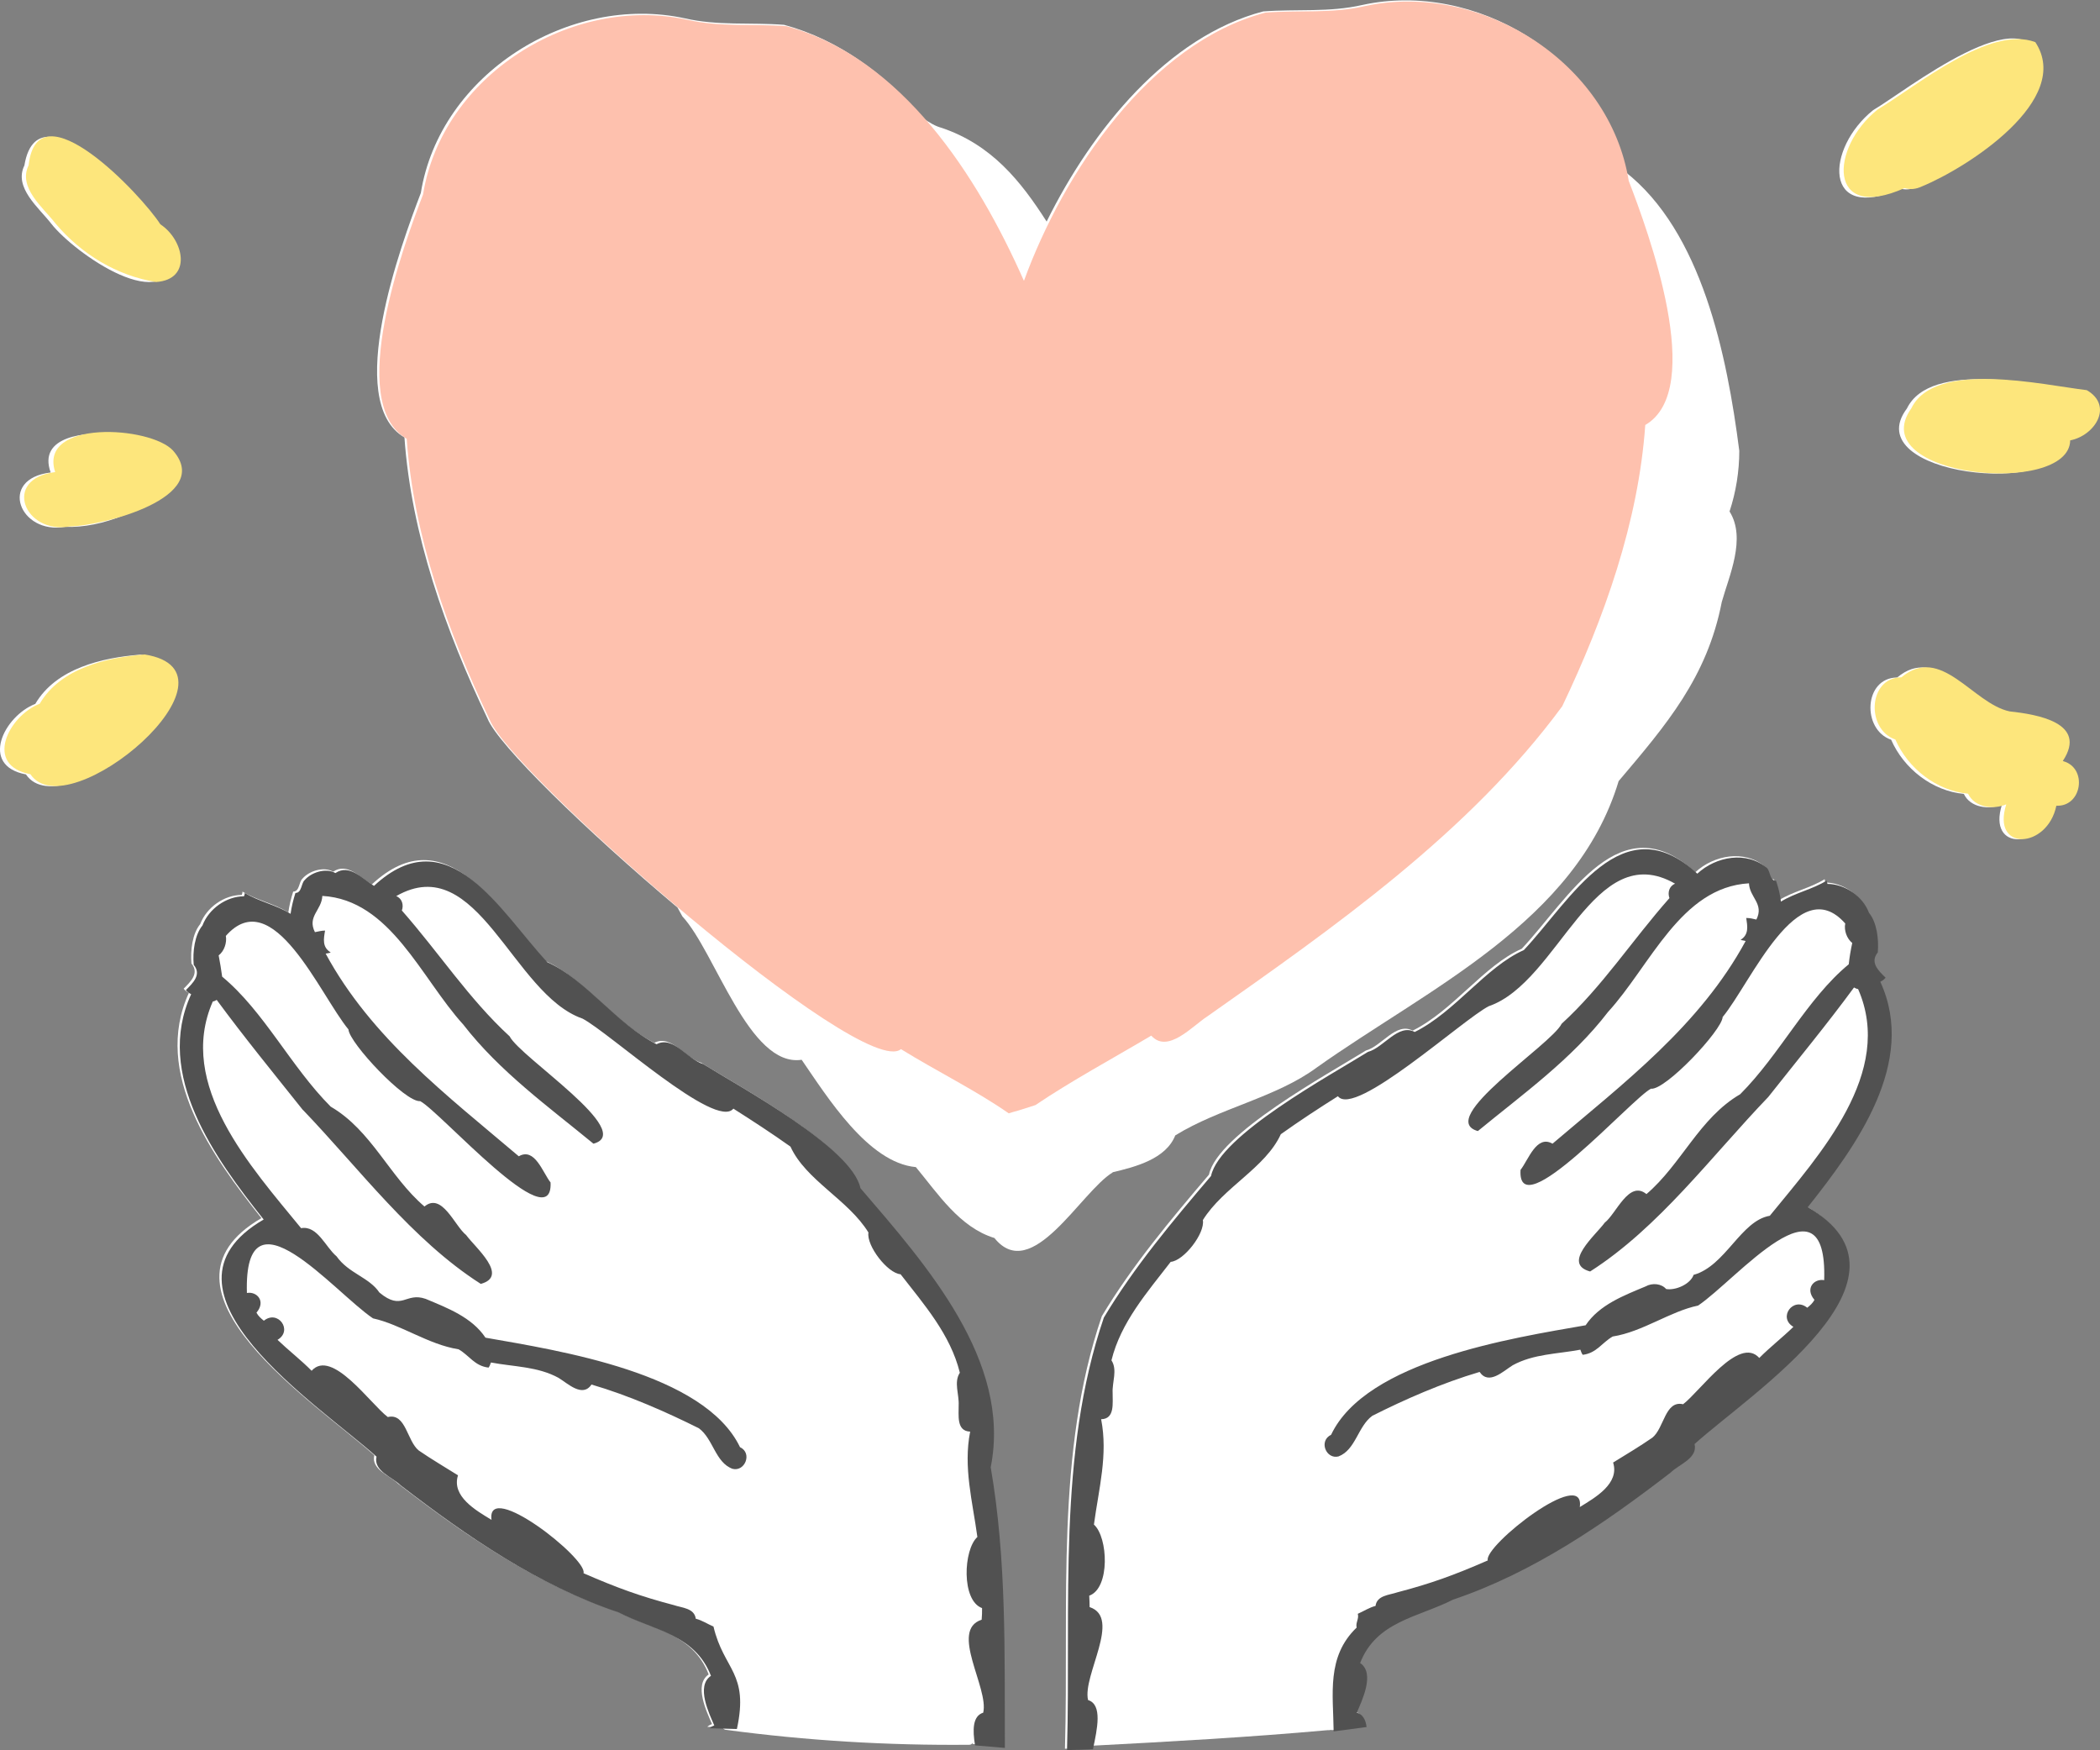 <svg width="120" height="100" viewBox="0 0 120 100" fill="none" xmlns="http://www.w3.org/2000/svg">
<rect x="0" y="0" width="120" height="100" fill="#808080" stroke="none"/>
<g clip-path="url(#clip0_975_18655)">
<path d="M10.114 14.471C9.423 12.929 2.251 4.265 1.394 9.452C0.77 10.724 2.229 11.871 2.931 12.783C4.234 14.448 9.668 18.308 10.125 14.471H10.114Z" fill="white"/>
<path d="M3.708 30.1C7.985 30.303 14.255 25.476 6.448 24.8C4.933 24.665 2.138 24.89 2.895 26.995C-0.134 27.355 1.114 30.562 3.72 30.1H3.708Z" fill="white"/>
<path d="M8.02 37.403C5.849 37.572 3.209 38.179 2.017 40.216C0.224 40.914 -1.19 43.749 1.483 44.244C3.61 47.429 14.235 38.393 8.009 37.403H8.02Z" fill="white"/>
<path d="M108.576 10.769C108.911 10.87 109.234 10.814 109.557 10.679C112.608 9.34 115.927 7.123 116.628 3.657C115.927 -0.416 108.888 5.21 107.04 6.29C104.311 8.473 104.155 12.761 108.576 10.78V10.769Z" fill="white"/>
<path d="M118.99 22.302C116.44 21.999 110.315 20.57 108.967 23.338C106.083 27.163 117.955 28.48 118.044 25.172C119.447 24.902 120.527 23.203 118.99 22.302Z" fill="white"/>
<path d="M117.642 43.491C117.642 43.491 117.642 43.491 117.631 43.491C119.09 41.296 116.139 40.824 114.591 40.655C112.475 40.205 110.682 36.807 108.41 38.708C106.494 38.72 106.383 41.69 108.065 42.264C108.788 43.918 110.414 45.19 112.219 45.358C112.586 46.146 113.655 46.281 114.401 45.966C113.533 48.667 116.74 48.532 117.264 46.034C118.7 46.112 119.079 43.896 117.665 43.491H117.642Z" fill="white"/>
<path d="M63.583 66.974C64.875 66.67 66.623 66.22 67.158 64.87C69.686 63.306 72.916 62.709 75.232 60.999C81.547 56.509 90.067 52.684 92.494 44.627C95.201 41.431 97.55 38.708 98.386 34.398C98.798 32.913 99.8 30.764 98.831 29.222C99.199 28.108 99.388 26.927 99.388 25.757C98.686 20.288 97.25 13.233 92.851 9.801C91.503 3.252 84.309 -1.114 77.861 0.281C75.956 0.72 74.085 0.506 72.181 0.653C66.735 2.082 62.414 7.381 59.808 12.659C58.326 10.341 56.667 8.27 53.805 7.303C53.459 7.213 53.114 7.01 52.78 6.774C50.597 4.265 47.958 2.273 44.806 1.418C42.902 1.271 41.031 1.485 39.126 1.046C32.533 -0.383 25.138 4.231 24.047 11.027C22.956 13.874 19.592 22.955 23.111 24.991C23.501 30.539 25.461 36.041 27.856 41.049C28.446 42.545 33.458 47.429 38.714 51.851C38.803 52.02 38.904 52.188 38.993 52.357C40.875 54.383 42.801 60.999 45.809 60.549C47.267 62.664 49.606 66.434 52.335 66.681C53.604 68.212 54.84 70.125 56.823 70.732C58.961 73.388 61.757 68.088 63.583 66.985V66.974Z" fill="white"/>
<path d="M49.039 67.807C48.56 65.489 42.212 62.057 40.063 60.718C39.161 60.459 38.348 59.075 37.39 59.581C35.074 58.411 33.347 55.868 31.154 54.9C28.481 52.054 25.518 46.562 21.242 50.535C20.562 50.118 19.838 49.263 19.037 49.803C18.502 49.488 17.656 49.758 17.277 50.208C17.076 50.388 17.121 50.94 16.753 50.94C16.631 51.322 16.531 51.727 16.475 52.132C15.673 51.626 14.671 51.435 13.858 50.94C13.858 51.007 13.836 51.075 13.813 51.131C12.8 51.131 11.798 51.851 11.441 52.796C10.996 53.336 10.873 54.293 10.94 55.047C11.408 55.609 10.884 56.093 10.495 56.487C10.561 56.577 10.662 56.656 10.795 56.723C8.679 61.326 12.165 66.108 14.938 69.596C7.944 73.658 18.123 80.207 21.387 83.144C21.197 83.965 22.277 84.303 22.756 84.775C26.554 87.701 30.608 90.492 35.185 92.033C37.201 93.069 39.573 93.282 40.497 95.668C39.618 96.253 40.408 97.851 40.687 98.504C40.587 98.537 40.486 98.594 40.419 98.661C40.709 98.661 40.998 98.683 41.277 98.683C41.31 98.751 41.377 98.819 41.466 98.83C46.077 99.449 50.732 99.73 55.387 99.685C55.477 99.685 55.543 99.64 55.577 99.572C55.577 99.595 55.577 99.617 55.577 99.64C56.145 99.685 56.713 99.741 57.281 99.786C57.258 94.419 57.392 89.063 56.468 83.729C57.648 77.686 52.804 72.229 49.017 67.818L49.039 67.807Z" fill="white"/>
<path d="M107.33 56.014C107.463 55.947 107.564 55.868 107.63 55.778C107.229 55.384 106.717 54.901 107.185 54.338C107.252 53.584 107.129 52.616 106.684 52.076C106.327 51.131 105.325 50.433 104.312 50.422C104.289 50.355 104.267 50.298 104.267 50.231C103.454 50.737 102.463 50.928 101.65 51.435C101.605 51.03 101.505 50.636 101.371 50.242C101.004 50.242 101.049 49.691 100.848 49.511C99.69 48.532 97.941 48.847 96.872 49.837C92.596 45.865 89.644 51.345 86.96 54.203C84.778 55.17 83.051 57.725 80.724 58.884C79.777 58.377 78.942 59.784 78.051 60.02C75.901 61.359 69.564 64.791 69.086 67.109C66.903 69.675 64.698 72.297 62.96 75.2C60.299 82.998 61.089 91.594 60.855 99.91C61.346 99.899 61.847 99.888 62.337 99.865C62.337 99.82 62.359 99.775 62.359 99.741C66.858 99.505 71.358 99.257 75.846 98.852C75.868 98.852 75.89 98.852 75.924 98.852C75.979 98.852 76.035 98.841 76.091 98.83C76.091 98.83 76.091 98.841 76.091 98.852C76.725 98.773 77.349 98.683 77.973 98.605C77.928 98.211 77.761 97.873 77.416 97.783C77.683 97.142 78.485 95.533 77.605 94.948C78.53 92.562 80.902 92.348 82.918 91.325C87.495 89.783 91.549 86.992 95.346 84.067C95.825 83.594 96.917 83.257 96.716 82.435C99.968 79.509 110.181 72.927 103.165 68.887C105.938 65.399 109.423 60.617 107.307 56.014H107.33Z" fill="white"/>
<path d="M3.173 12.771C4.654 14.527 6.681 15.753 8.919 16.113C11.013 15.967 10.501 13.694 9.164 12.816C8.118 11.174 2.148 4.827 1.636 9.441C1.012 10.724 2.471 11.86 3.173 12.771Z" fill="#FDE67C"/>
<path d="M9.89 25.745C8.609 24.339 2.172 23.945 3.152 26.972C0.101 27.355 1.393 30.539 3.976 30.078C5.87 30.044 12.229 28.423 9.89 25.745Z" fill="#FDE67C"/>
<path d="M8.274 37.392C6.102 37.56 3.463 38.168 2.271 40.205C0.478 40.902 -0.936 43.738 1.737 44.233C3.864 47.417 14.489 38.382 8.263 37.392H8.274Z" fill="#FDE67C"/>
<path d="M117.896 43.479C117.896 43.479 117.884 43.479 117.873 43.479C119.332 41.285 116.381 40.813 114.833 40.644C112.717 40.194 110.924 36.795 108.652 38.697C106.736 38.708 106.625 41.679 108.307 42.253C109.031 43.907 110.657 45.178 112.461 45.347C112.828 46.135 113.909 46.27 114.644 45.955C113.775 48.678 116.994 48.509 117.506 46.034C118.976 46.101 119.299 43.885 117.907 43.491L117.896 43.479Z" fill="#FDE67C"/>
<path d="M119.244 22.291C116.694 21.987 110.557 20.558 109.221 23.326C106.425 27.264 118.242 28.401 118.297 25.16C119.701 24.89 120.792 23.191 119.244 22.291Z" fill="#FDE67C"/>
<path d="M109.811 10.656C112.439 9.576 118.476 5.694 116.304 2.408C113.709 1.418 109.555 4.895 107.294 6.256C104.554 8.439 104.41 12.726 108.831 10.746C109.176 10.847 109.499 10.802 109.811 10.656Z" fill="#FDE67C"/>
<path d="M65.783 59.165C66.719 60.223 68.133 58.625 68.969 58.085C76.241 52.965 83.936 47.597 89.271 40.351C91.665 35.332 93.626 29.83 94.015 24.282C97.523 22.246 94.16 13.165 93.069 10.329C91.977 3.522 84.582 -1.08 77.989 0.349C76.085 0.787 74.214 0.574 72.31 0.72C65.705 2.453 60.761 9.868 58.511 16.046C55.86 10.059 51.539 3.274 44.935 1.496C43.031 1.35 41.16 1.564 39.255 1.125C32.662 -0.304 25.267 4.309 24.176 11.106C23.084 13.953 19.721 23.033 23.24 25.07C23.63 30.617 25.59 36.12 27.985 41.127C29.21 44.222 49.301 61.764 51.484 59.941C53.522 61.202 55.771 62.304 57.642 63.609C57.709 63.587 57.787 63.565 57.854 63.542C58.299 63.429 58.734 63.272 59.168 63.137C61.217 61.753 63.556 60.493 65.794 59.165H65.783Z" fill="#FEC1AE"/>
<path d="M56.619 83.796C57.799 77.754 52.955 72.296 49.168 67.885C48.689 65.568 42.341 62.136 40.192 60.797C39.29 60.538 38.477 59.154 37.519 59.66C35.203 58.49 33.476 55.947 31.282 54.979C28.61 52.132 25.647 46.641 21.371 50.613C20.691 50.197 19.967 49.342 19.166 49.882C18.631 49.567 17.785 49.837 17.406 50.287C17.205 50.467 17.25 51.018 16.882 51.018C16.76 51.401 16.66 51.806 16.604 52.211C15.802 51.705 14.8 51.513 13.987 51.018C13.987 51.086 13.965 51.153 13.942 51.209C12.929 51.209 11.927 51.93 11.57 52.875C11.125 53.415 11.002 54.371 11.069 55.125C11.537 55.688 11.013 56.172 10.623 56.566C10.69 56.656 10.79 56.734 10.924 56.802C8.808 61.404 12.294 66.186 15.067 69.675C8.073 73.737 18.252 80.286 21.515 83.223C21.326 84.044 22.406 84.382 22.885 84.854C26.683 87.78 30.737 90.57 35.314 92.112C37.33 93.147 39.702 93.361 40.626 95.746C39.746 96.332 40.537 97.929 40.816 98.582C40.715 98.616 40.615 98.672 40.548 98.74C41.072 98.751 41.595 98.773 42.108 98.785C42.809 95.555 41.361 95.431 40.771 92.933C40.437 92.787 40.114 92.573 39.758 92.483C39.68 91.876 38.967 91.864 38.51 91.707C36.628 91.212 35.303 90.739 33.343 89.884C33.61 89.074 27.774 84.483 28.086 86.835C27.195 86.294 25.792 85.496 26.171 84.291C25.424 83.819 24.667 83.38 23.932 82.874C23.253 82.334 23.197 80.713 22.161 80.961C21.181 80.229 18.965 77.022 17.807 78.317C17.194 77.698 16.493 77.157 15.858 76.55C16.76 76.021 15.88 74.806 15.078 75.458C14.911 75.323 14.755 75.188 14.655 74.997C15.212 74.344 14.677 73.77 14.109 73.872C13.92 67.514 19.11 73.849 21.315 75.323C22.907 75.672 24.478 76.82 26.204 77.09C26.817 77.439 27.117 78.046 27.919 78.136C27.975 78.058 28.019 77.956 28.053 77.844C29.356 78.091 30.726 78.069 31.917 78.722C32.452 79.048 33.287 79.869 33.799 79.104C35.926 79.723 38.087 80.68 39.936 81.602C40.76 82.21 40.871 83.56 41.862 83.92C42.564 84.1 43.01 83.02 42.286 82.682C40.248 78.44 31.962 77.169 27.741 76.426C26.961 75.256 25.558 74.727 24.322 74.209C23.164 73.804 22.985 74.93 21.682 73.849C21.092 72.972 19.923 72.758 19.232 71.779C18.598 71.25 18.141 70.001 17.205 70.17C14.354 66.681 10.067 61.989 12.16 57.218C12.238 57.207 12.316 57.173 12.383 57.128C13.931 59.233 15.657 61.348 17.317 63.43C17.317 63.418 17.306 63.407 17.294 63.396C20.535 66.772 23.542 70.845 27.474 73.354C29.111 72.904 27.151 71.272 26.638 70.564C25.981 70.046 25.257 68.099 24.255 68.932C22.25 67.222 21.237 64.589 18.898 63.227C16.626 60.954 15.089 57.781 12.695 55.8C12.639 55.384 12.572 54.99 12.495 54.585C12.818 54.338 12.973 53.854 12.906 53.471C15.602 50.411 18.286 56.847 19.912 58.816C19.956 59.581 23.152 62.991 24.01 62.912C25.146 63.497 31.616 70.867 31.461 67.559C31.015 66.997 30.558 65.534 29.645 66.063C25.547 62.586 21.215 59.3 18.609 54.484C18.709 54.461 18.809 54.461 18.898 54.416C18.397 54.113 18.497 53.629 18.575 53.167C18.375 53.167 18.174 53.224 17.996 53.257C17.54 52.357 18.386 51.997 18.419 51.187C22.317 51.412 24.055 55.879 26.471 58.535C28.554 61.224 31.338 63.227 33.911 65.343C36.383 64.69 29.712 60.392 29.122 59.21C26.794 57.072 25.101 54.45 22.963 52.02C23.075 51.716 22.985 51.333 22.64 51.198C27.306 48.52 29.278 56.813 33.287 58.197C34.791 58.974 40.916 64.577 41.907 63.34C43.021 64.049 44.079 64.735 45.17 65.511C46.05 67.436 48.467 68.538 49.625 70.417C49.502 71.171 50.716 72.747 51.462 72.803C52.799 74.525 54.313 76.246 54.848 78.429C54.492 78.969 54.815 79.678 54.781 80.286C54.792 80.837 54.636 81.771 55.438 81.793C55.037 83.83 55.572 85.766 55.85 87.814C55.048 88.534 54.926 91.448 56.118 91.876C56.118 92.101 56.118 92.314 56.095 92.54C54.236 93.136 56.519 96.444 56.184 97.851C55.572 98.042 55.572 98.841 55.717 99.719C56.285 99.764 56.853 99.82 57.421 99.865C57.398 94.498 57.532 89.141 56.608 83.808L56.619 83.796Z" fill="#515151"/>
<path d="M103.304 68.966C106.077 65.478 109.563 60.695 107.447 56.093C107.581 56.026 107.681 55.947 107.748 55.857C107.347 55.463 106.834 54.99 107.302 54.416C107.369 53.663 107.246 52.695 106.801 52.155C106.445 51.209 105.442 50.512 104.429 50.501C104.407 50.433 104.384 50.377 104.384 50.309C103.571 50.816 102.58 51.007 101.767 51.513C101.723 51.108 101.622 50.714 101.489 50.321C101.121 50.321 101.166 49.769 100.965 49.589C99.807 48.61 98.058 48.925 96.989 49.916C92.713 45.943 89.761 51.423 87.078 54.281C84.895 55.249 83.168 57.803 80.841 58.962C79.905 58.456 79.059 59.863 78.168 60.099C76.019 61.438 69.682 64.87 69.203 67.188C67.02 69.754 64.815 72.375 63.078 75.278C60.416 83.076 61.206 91.673 60.973 99.989C61.463 99.977 61.964 99.966 62.454 99.944C62.699 98.785 63.011 97.389 62.175 97.13C61.841 95.735 64.113 92.427 62.264 91.819C62.264 91.606 62.253 91.38 62.242 91.167C63.445 90.739 63.322 87.825 62.51 87.105C62.788 85.046 63.322 83.121 62.922 81.085C63.724 81.073 63.568 80.139 63.579 79.577C63.545 78.969 63.868 78.272 63.512 77.72C64.046 75.548 65.561 73.827 66.897 72.094C67.644 72.038 68.869 70.462 68.735 69.708C69.893 67.841 72.31 66.727 73.19 64.802C74.281 64.026 75.328 63.34 76.453 62.631C77.411 63.88 83.592 58.242 85.073 57.488C89.093 56.104 91.053 47.811 95.72 50.489C95.374 50.624 95.285 51.007 95.397 51.311C93.258 53.73 91.566 56.363 89.238 58.49C88.637 59.705 81.999 63.936 84.449 64.622C87.022 62.507 89.817 60.515 91.889 57.815C94.317 55.159 96.043 50.692 99.941 50.467C99.974 51.277 100.82 51.637 100.364 52.537C100.186 52.492 99.985 52.447 99.785 52.447C99.852 52.909 99.952 53.392 99.462 53.696C99.551 53.73 99.651 53.73 99.751 53.764C97.134 58.591 92.802 61.865 88.715 65.343C87.801 64.814 87.334 66.276 86.888 66.839C86.677 70.181 93.247 62.755 94.339 62.203C95.163 62.304 98.404 58.861 98.437 58.107C100.063 56.138 102.747 49.713 105.442 52.762C105.364 53.156 105.531 53.629 105.843 53.876C105.754 54.281 105.687 54.675 105.643 55.092C103.248 57.072 101.711 60.245 99.439 62.518C97.101 63.88 96.087 66.513 94.083 68.223C93.08 67.402 92.356 69.348 91.699 69.855C91.187 70.564 89.227 72.195 90.864 72.645C94.795 70.136 97.802 66.051 101.043 62.676C102.68 60.605 104.407 58.512 105.943 56.419C106.021 56.464 106.099 56.498 106.177 56.509C108.271 61.28 103.983 65.961 101.132 69.461C99.473 69.742 98.604 72.33 96.778 72.837C96.588 73.377 95.742 73.737 95.207 73.647C94.951 73.343 94.428 73.275 94.027 73.501C92.791 74.018 91.388 74.547 90.608 75.717C86.409 76.449 78.068 77.743 76.063 81.974C75.339 82.322 75.774 83.391 76.486 83.211C77.466 82.84 77.589 81.501 78.413 80.893C80.262 79.959 82.411 79.014 84.549 78.384C85.073 79.16 85.897 78.339 86.443 78.001C87.634 77.349 89.004 77.36 90.307 77.112C90.341 77.225 90.385 77.326 90.441 77.405C91.232 77.315 91.543 76.707 92.156 76.359C93.871 76.089 95.441 74.918 97.034 74.592C99.228 73.118 104.44 66.772 104.239 73.14C103.66 73.039 103.126 73.613 103.683 74.266C103.582 74.457 103.438 74.581 103.271 74.716C102.469 74.063 101.578 75.278 102.48 75.807C101.845 76.426 101.143 76.966 100.531 77.585C99.373 76.291 97.156 79.487 96.176 80.229C95.141 79.993 95.096 81.602 94.417 82.142C93.682 82.649 92.924 83.099 92.178 83.56C92.557 84.764 91.154 85.563 90.274 86.103C90.597 83.751 84.761 88.331 85.017 89.153C83.057 90.008 81.743 90.48 79.85 90.975C79.393 91.133 78.68 91.144 78.602 91.752C78.246 91.842 77.923 92.056 77.589 92.202C77.667 92.495 77.455 92.697 77.522 92.99C75.785 94.655 76.186 96.804 76.208 98.92C76.843 98.841 77.466 98.751 78.09 98.672C78.046 98.278 77.879 97.941 77.533 97.851C77.8 97.209 78.602 95.6 77.722 95.015C78.647 92.63 81.019 92.416 83.035 91.392C87.612 89.85 91.666 87.06 95.464 84.134C95.942 83.661 97.023 83.324 96.833 82.502C100.085 79.577 110.298 72.994 103.282 68.954L103.304 68.966Z" fill="#515151"/>
</g>
<defs>
<clipPath id="clip0_975_18655">
<rect width="120" height="100" fill="white"/>
</clipPath>
</defs>
</svg>
